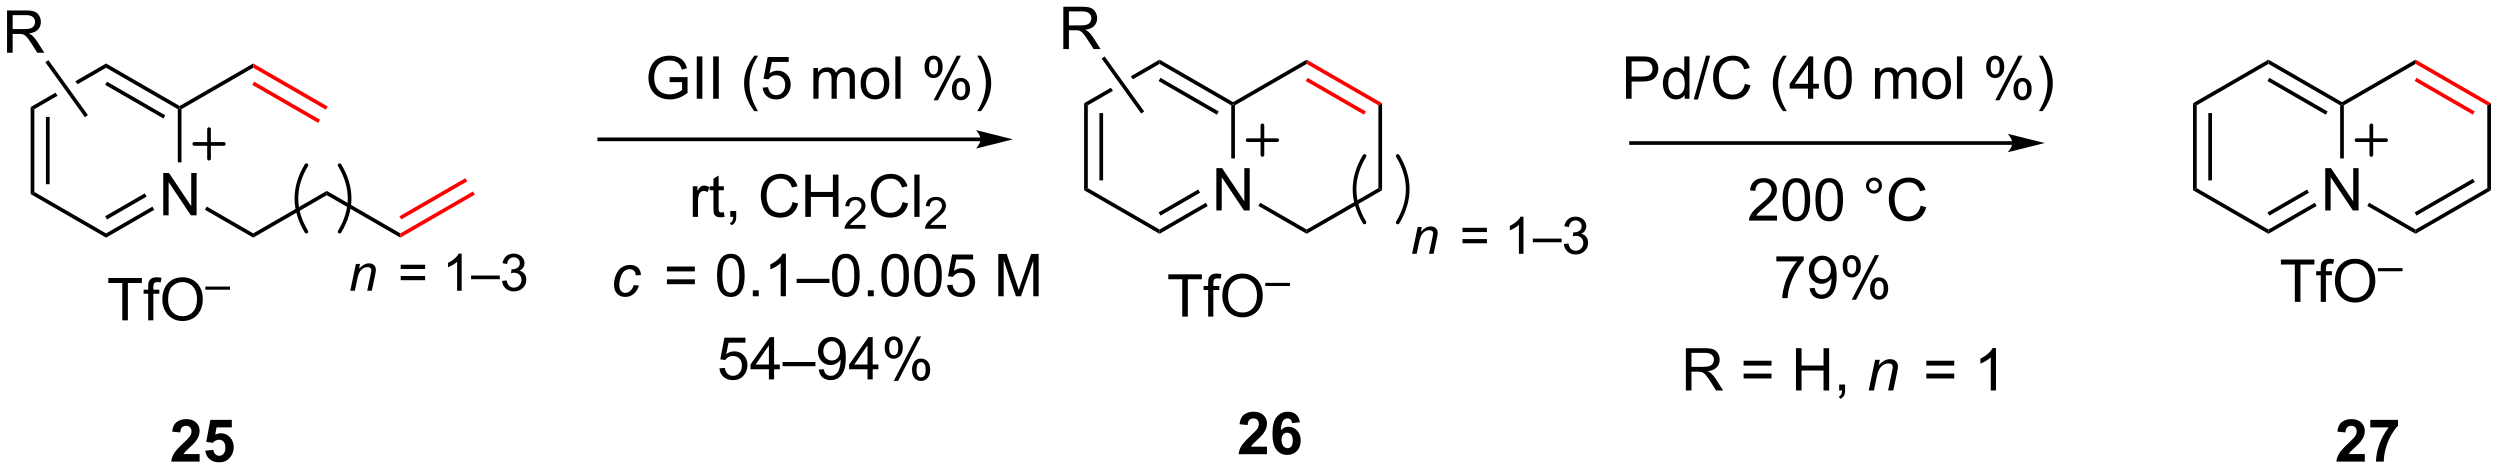 <?xml version="1.0" encoding="UTF-8"?>
<!DOCTYPE svg PUBLIC '-//W3C//DTD SVG 1.0//EN'
          'http://www.w3.org/TR/2001/REC-SVG-20010904/DTD/svg10.dtd'>
<svg stroke-dasharray="none" shape-rendering="auto" xmlns="http://www.w3.org/2000/svg" font-family="'Dialog'" text-rendering="auto" width="464" fill-opacity="1" color-interpolation="auto" color-rendering="auto" preserveAspectRatio="xMidYMid meet" font-size="12px" viewBox="0 0 464 88" fill="black" xmlns:xlink="http://www.w3.org/1999/xlink" stroke="black" image-rendering="auto" stroke-miterlimit="10" stroke-linecap="square" stroke-linejoin="miter" font-style="normal" stroke-width="1" height="88" stroke-dashoffset="0" font-weight="normal" stroke-opacity="1"
><!--Generated by the Batik Graphics2D SVG Generator--><defs id="genericDefs"
  /><g
  ><defs id="defs1"
    ><clipPath clipPathUnits="userSpaceOnUse" id="clipPath1"
      ><path d="M1.294 1.596 L349.174 1.596 L349.174 67.032 L1.294 67.032 L1.294 1.596 Z"
      /></clipPath
      ><clipPath clipPathUnits="userSpaceOnUse" id="clipPath2"
      ><path d="M50.021 175.837 L50.021 239.454 L388.229 239.454 L388.229 175.837 Z"
      /></clipPath
    ></defs
    ><g transform="scale(1.333,1.333) translate(-1.294,-1.596) matrix(1.029,0,0,1.029,-50.158,-179.27)"
    ><path d="M72.092 204.904 L72.092 199.178 L72.87 199.178 L75.878 203.672 L75.878 199.178 L76.605 199.178 L76.605 204.904 L75.826 204.904 L72.818 200.404 L72.818 204.904 L72.092 204.904 Z" stroke="none" clip-path="url(#clipPath2)"
    /></g
    ><g transform="matrix(1.371,0,0,1.371,-68.603,-241.154)"
    ><path d="M54.188 190.385 L54.688 190.674 L54.688 201.885 L54.188 202.173 ZM56.258 191.725 L56.258 200.834 L56.758 200.834 L56.758 191.725 Z" stroke="none" clip-path="url(#clipPath2)"
    /></g
    ><g transform="matrix(1.371,0,0,1.371,-68.603,-241.154)"
    ><path d="M54.188 202.173 L54.688 201.885 L64.398 207.49 L64.398 208.067 Z" stroke="none" clip-path="url(#clipPath2)"
    /></g
    ><g transform="matrix(1.371,0,0,1.371,-68.603,-241.154)"
    ><path d="M64.398 208.067 L64.398 207.49 L70.667 203.871 L70.917 204.304 ZM64.523 205.605 L69.882 202.511 L69.632 202.078 L64.273 205.172 Z" stroke="none" clip-path="url(#clipPath2)"
    /></g
    ><g transform="matrix(1.371,0,0,1.371,-68.603,-241.154)"
    ><path d="M74.607 197.87 L74.107 197.87 L74.107 190.674 L74.357 190.53 L74.607 190.674 Z" stroke="none" clip-path="url(#clipPath2)"
    /></g
    ><g transform="matrix(1.371,0,0,1.371,-68.603,-241.154)"
    ><path d="M74.357 190.241 L74.357 190.53 L74.107 190.674 L64.398 185.069 L64.398 184.491 ZM72.412 191.508 L64.523 186.954 L64.273 187.387 L72.162 191.941 Z" stroke="none" clip-path="url(#clipPath2)"
    /></g
    ><g transform="matrix(1.371,0,0,1.371,-68.603,-241.154)"
    ><path d="M64.398 184.491 L60.243 186.89 L60.243 186.89 L60.536 187.298 L60.536 187.298 L64.398 185.069 L64.398 184.491 ZM57.545 188.448 L54.188 190.385 L54.688 190.674 L57.838 188.856 L57.545 188.448 Z" stroke="none" clip-path="url(#clipPath2)"
    /></g
    ><g transform="matrix(1.371,0,0,1.371,-68.603,-241.154)"
    ><path d="M50.993 183.035 L50.993 177.309 L53.533 177.309 Q54.298 177.309 54.697 177.462 Q55.095 177.616 55.332 178.007 Q55.572 178.397 55.572 178.871 Q55.572 179.481 55.176 179.9 Q54.783 180.316 53.957 180.429 Q54.259 180.574 54.415 180.715 Q54.746 181.02 55.043 181.475 L56.04 183.035 L55.087 183.035 L54.329 181.843 Q53.996 181.327 53.78 181.054 Q53.566 180.78 53.397 180.671 Q53.228 180.561 53.051 180.52 Q52.923 180.491 52.629 180.491 L51.751 180.491 L51.751 183.035 L50.993 183.035 ZM51.751 179.835 L53.379 179.835 Q53.9 179.835 54.191 179.728 Q54.486 179.621 54.637 179.384 Q54.79 179.147 54.79 178.871 Q54.79 178.465 54.493 178.205 Q54.199 177.941 53.564 177.941 L51.751 177.941 L51.751 179.835 Z" stroke="none" clip-path="url(#clipPath2)"
    /></g
    ><g transform="matrix(1.371,0,0,1.371,-68.603,-241.154)"
    ><path d="M61.941 191.474 L61.535 191.766 L56.179 184.326 L56.585 184.034 Z" stroke="none" clip-path="url(#clipPath2)"
    /></g
    ><g transform="matrix(1.371,0,0,1.371,-68.603,-241.154)"
    ><path d="M74.607 190.674 L74.357 190.53 L74.357 190.241 L84.317 184.491 L84.317 185.069 Z" stroke="none" clip-path="url(#clipPath2)"
    /></g
    ><g fill="red" transform="matrix(1.371,0,0,1.371,-68.603,-241.154)" stroke="red"
    ><path d="M84.317 185.069 L84.317 184.491 L94.401 190.313 L94.151 190.746 ZM84.192 187.387 L93.116 192.539 L93.366 192.106 L84.442 186.954 Z" stroke="none" clip-path="url(#clipPath2)"
    /></g
    ><g transform="matrix(1.371,0,0,1.371,-68.603,-241.154)"
    ><path d="M77.782 204.295 L78.032 203.862 L84.317 207.49 L84.317 208.067 Z" stroke="none" clip-path="url(#clipPath2)"
    /></g
    ><g transform="matrix(1.371,0,0,1.371,-68.603,-241.154)"
    ><path d="M84.317 208.067 L84.317 207.49 L94.276 201.74 L94.276 202.318 Z" stroke="none" clip-path="url(#clipPath2)"
    /></g
    ><g transform="matrix(1.371,0,0,1.371,-68.603,-241.154)"
    ><path d="M94.276 202.318 L94.276 201.74 L104.236 207.49 L104.236 208.067 Z" stroke="none" clip-path="url(#clipPath2)"
    /></g
    ><g fill="red" transform="matrix(1.371,0,0,1.371,-68.603,-241.154)" stroke="red"
    ><path d="M104.236 208.067 L104.236 207.49 L114.07 201.813 L114.32 202.246 ZM104.361 205.605 L113.285 200.453 L113.035 200.02 L104.111 205.172 Z" stroke="none" clip-path="url(#clipPath2)"
    /></g
    ><g stroke-width="0.5" transform="matrix(1.371,0,0,1.371,-68.603,-241.154)" stroke-linejoin="round" stroke-linecap="round"
    ><path fill="none" d="M96.016 207.259 Q98.716 202.759 96.016 198.259" clip-path="url(#clipPath2)"
    /></g
    ><g stroke-width="0.5" transform="matrix(1.371,0,0,1.371,-68.603,-241.154)" stroke-linejoin="round" stroke-linecap="round"
    ><path fill="none" d="M91.516 198.259 Q88.816 202.759 91.516 207.259" clip-path="url(#clipPath2)"
    /></g
    ><g transform="matrix(1.371,0,0,1.371,-68.603,-241.154)"
    ><path d="M97.458 215.258 L98.217 211.629 L98.777 211.629 L98.645 212.26 Q99.01 211.888 99.326 211.717 Q99.645 211.547 99.978 211.547 Q100.418 211.547 100.669 211.786 Q100.922 212.025 100.922 212.424 Q100.922 212.627 100.833 213.06 L100.37 215.258 L99.753 215.258 L100.233 212.957 Q100.306 212.622 100.306 212.463 Q100.306 212.28 100.181 212.169 Q100.056 212.055 99.821 212.055 Q99.345 212.055 98.973 212.396 Q98.604 212.738 98.429 213.57 L98.078 215.258 L97.458 215.258 Z" stroke="none" clip-path="url(#clipPath2)"
    /></g
    ><g transform="matrix(1.371,0,0,1.371,-68.603,-241.154)"
    ><path d="M107.591 212.312 L104.283 212.312 L104.283 211.738 L107.591 211.738 L107.591 212.312 ZM107.591 213.832 L104.283 213.832 L104.283 213.258 L107.591 213.258 L107.591 213.832 ZM112.535 215.258 L111.919 215.258 L111.919 211.337 Q111.696 211.549 111.336 211.761 Q110.976 211.973 110.689 212.08 L110.689 211.485 Q111.204 211.241 111.589 210.897 Q111.976 210.551 112.138 210.227 L112.535 210.227 L112.535 215.258 ZM113.805 213.693 L113.805 213.196 L117.699 213.196 L117.699 213.693 L113.805 213.693 ZM118.006 213.935 L118.621 213.852 Q118.728 214.377 118.981 214.607 Q119.236 214.837 119.603 214.837 Q120.036 214.837 120.335 214.536 Q120.635 214.235 120.635 213.791 Q120.635 213.367 120.357 213.094 Q120.082 212.818 119.653 212.818 Q119.48 212.818 119.22 212.886 L119.289 212.346 Q119.35 212.353 119.387 212.353 Q119.781 212.353 120.095 212.148 Q120.41 211.943 120.41 211.515 Q120.41 211.177 120.18 210.956 Q119.952 210.733 119.589 210.733 Q119.229 210.733 118.99 210.959 Q118.751 211.184 118.683 211.635 L118.067 211.526 Q118.181 210.906 118.58 210.567 Q118.981 210.227 119.576 210.227 Q119.986 210.227 120.33 210.403 Q120.676 210.578 120.859 210.883 Q121.041 211.186 121.041 211.528 Q121.041 211.854 120.865 212.121 Q120.692 212.387 120.35 212.544 Q120.795 212.647 121.041 212.971 Q121.287 213.292 121.287 213.777 Q121.287 214.434 120.808 214.892 Q120.33 215.347 119.599 215.347 Q118.94 215.347 118.502 214.955 Q118.067 214.561 118.006 213.935 Z" stroke="none" clip-path="url(#clipPath2)"
    /></g
    ><g stroke-width="0.5" transform="matrix(1.371,0,0,1.371,-68.603,-241.154)" stroke-linejoin="round" stroke-linecap="round"
    ><path fill="none" d="M76.337 195.38 L80.337 195.38 M78.337 193.38 L78.337 197.379" clip-path="url(#clipPath2)"
    /></g
    ><g transform="matrix(1.371,0,0,1.371,-68.603,-241.154)"
    ><path d="M66.593 219.258 L66.593 214.206 L64.705 214.206 L64.705 213.532 L69.244 213.532 L69.244 214.206 L67.351 214.206 L67.351 219.258 L66.593 219.258 ZM70.1 219.258 L70.1 215.657 L69.48 215.657 L69.48 215.11 L70.1 215.11 L70.1 214.667 Q70.1 214.25 70.175 214.047 Q70.277 213.774 70.532 213.605 Q70.787 213.433 71.248 213.433 Q71.545 213.433 71.904 213.503 L71.8 214.118 Q71.582 214.078 71.386 214.078 Q71.066 214.078 70.933 214.216 Q70.8 214.352 70.8 214.727 L70.8 215.11 L71.608 215.11 L71.608 215.657 L70.8 215.657 L70.8 219.258 L70.1 219.258 ZM72.015 216.469 Q72.015 215.042 72.781 214.237 Q73.546 213.43 74.757 213.43 Q75.549 213.43 76.184 213.81 Q76.822 214.188 77.156 214.865 Q77.492 215.542 77.492 216.401 Q77.492 217.274 77.14 217.961 Q76.788 218.649 76.143 219.003 Q75.499 219.357 74.752 219.357 Q73.945 219.357 73.307 218.966 Q72.671 218.573 72.343 217.899 Q72.015 217.222 72.015 216.469 ZM72.796 216.48 Q72.796 217.516 73.351 218.112 Q73.908 218.706 74.749 218.706 Q75.604 218.706 76.156 218.105 Q76.71 217.503 76.71 216.399 Q76.71 215.698 76.473 215.178 Q76.237 214.657 75.781 214.37 Q75.328 214.081 74.76 214.081 Q73.955 214.081 73.374 214.636 Q72.796 215.188 72.796 216.48 Z" stroke="none" clip-path="url(#clipPath2)"
    /></g
    ><g transform="matrix(1.371,0,0,1.371,-68.603,-241.154)"
    ><path d="M77.838 215.116 L77.838 214.691 L81.176 214.691 L81.176 215.116 L77.838 215.116 Z" stroke="none" clip-path="url(#clipPath2)"
    /></g
    ><g transform="matrix(1.371,0,0,1.371,-68.603,-241.154)"
    ><path d="M182.787 194.51 L131.165 194.51 L130.915 194.51 L130.915 195.01 L131.165 195.01 L182.787 195.01 L183.037 195.01 L183.037 194.51 L182.787 194.51 ZM187.162 194.76 L182.162 193.51 C182.162 193.51 182.787 194.213 182.787 194.76 C182.787 195.306 182.162 196.01 182.162 196.01 Z" stroke="none" clip-path="url(#clipPath2)"
    /></g
    ><g transform="matrix(1.371,0,0,1.371,-68.603,-241.154)"
    ><path d="M140.69 187.012 L140.69 186.34 L143.117 186.338 L143.117 188.463 Q142.557 188.908 141.963 189.135 Q141.369 189.359 140.744 189.359 Q139.9 189.359 139.21 188.997 Q138.523 188.635 138.171 187.952 Q137.82 187.268 137.82 186.424 Q137.82 185.588 138.169 184.864 Q138.518 184.137 139.174 183.786 Q139.83 183.434 140.687 183.434 Q141.307 183.434 141.809 183.637 Q142.312 183.838 142.596 184.197 Q142.882 184.557 143.031 185.135 L142.346 185.322 Q142.218 184.885 142.025 184.635 Q141.835 184.385 141.479 184.234 Q141.125 184.083 140.69 184.083 Q140.171 184.083 139.791 184.242 Q139.413 184.4 139.179 184.658 Q138.947 184.916 138.82 185.223 Q138.601 185.755 138.601 186.377 Q138.601 187.143 138.864 187.658 Q139.127 188.174 139.63 188.424 Q140.135 188.674 140.703 188.674 Q141.195 188.674 141.663 188.484 Q142.132 188.294 142.375 188.08 L142.375 187.012 L140.69 187.012 ZM144.363 189.26 L144.363 183.533 L145.121 183.533 L145.121 189.26 L144.363 189.26 ZM146.585 189.26 L146.585 183.533 L147.343 183.533 L147.343 189.26 L146.585 189.26 ZM152.156 190.945 Q151.572 190.21 151.169 189.226 Q150.768 188.239 150.768 187.184 Q150.768 186.255 151.07 185.403 Q151.421 184.416 152.156 183.434 L152.658 183.434 Q152.187 184.247 152.033 184.596 Q151.796 185.135 151.658 185.721 Q151.492 186.45 151.492 187.19 Q151.492 189.067 152.658 190.945 L152.156 190.945 ZM153.281 187.76 L154.018 187.697 Q154.101 188.236 154.398 188.507 Q154.697 188.778 155.119 188.778 Q155.627 188.778 155.979 188.395 Q156.33 188.012 156.33 187.38 Q156.33 186.778 155.992 186.432 Q155.656 186.083 155.109 186.083 Q154.768 186.083 154.494 186.239 Q154.221 186.393 154.065 186.637 L153.406 186.552 L153.96 183.611 L156.807 183.611 L156.807 184.283 L154.523 184.283 L154.213 185.822 Q154.729 185.463 155.296 185.463 Q156.046 185.463 156.562 185.984 Q157.078 186.502 157.078 187.317 Q157.078 188.096 156.625 188.661 Q156.072 189.359 155.119 189.359 Q154.338 189.359 153.843 188.921 Q153.351 188.481 153.281 187.76 ZM160.148 189.26 L160.148 185.111 L160.775 185.111 L160.775 185.692 Q160.971 185.387 161.294 185.202 Q161.619 185.018 162.033 185.018 Q162.494 185.018 162.788 185.21 Q163.085 185.4 163.205 185.744 Q163.697 185.018 164.487 185.018 Q165.104 185.018 165.434 185.359 Q165.768 185.7 165.768 186.411 L165.768 189.26 L165.07 189.26 L165.07 186.645 Q165.07 186.223 165 186.038 Q164.932 185.853 164.752 185.742 Q164.572 185.627 164.33 185.627 Q163.893 185.627 163.604 185.919 Q163.315 186.208 163.315 186.848 L163.315 189.26 L162.612 189.26 L162.612 186.565 Q162.612 186.096 162.44 185.861 Q162.268 185.627 161.877 185.627 Q161.58 185.627 161.328 185.783 Q161.078 185.94 160.963 186.242 Q160.851 186.541 160.851 187.106 L160.851 189.26 L160.148 189.26 ZM166.549 187.184 Q166.549 186.033 167.19 185.478 Q167.726 185.018 168.494 185.018 Q169.351 185.018 169.893 185.577 Q170.437 186.137 170.437 187.127 Q170.437 187.927 170.195 188.387 Q169.955 188.846 169.497 189.101 Q169.038 189.353 168.494 189.353 Q167.625 189.353 167.085 188.796 Q166.549 188.236 166.549 187.184 ZM167.273 187.184 Q167.273 187.981 167.619 188.38 Q167.968 188.775 168.494 188.775 Q169.018 188.775 169.364 188.377 Q169.713 187.978 169.713 187.161 Q169.713 186.393 169.364 185.997 Q169.015 185.598 168.494 185.598 Q167.968 185.598 167.619 185.994 Q167.273 186.387 167.273 187.184 ZM171.246 189.26 L171.246 183.533 L171.949 183.533 L171.949 189.26 L171.246 189.26 ZM175.199 184.908 Q175.199 184.294 175.506 183.864 Q175.816 183.434 176.402 183.434 Q176.941 183.434 177.292 183.82 Q177.647 184.205 177.647 184.95 Q177.647 185.677 177.29 186.07 Q176.933 186.463 176.41 186.463 Q175.889 186.463 175.542 186.077 Q175.199 185.69 175.199 184.908 ZM176.42 183.919 Q176.16 183.919 175.985 184.145 Q175.811 184.372 175.811 184.978 Q175.811 185.528 175.985 185.755 Q176.162 185.978 176.42 185.978 Q176.686 185.978 176.86 185.752 Q177.035 185.525 177.035 184.924 Q177.035 184.369 176.857 184.145 Q176.683 183.919 176.42 183.919 ZM176.425 189.471 L179.558 183.434 L180.128 183.434 L177.006 189.471 L176.425 189.471 ZM178.902 187.916 Q178.902 187.299 179.209 186.872 Q179.519 186.442 180.107 186.442 Q180.647 186.442 181.001 186.827 Q181.355 187.213 181.355 187.958 Q181.355 188.684 180.996 189.077 Q180.639 189.471 180.113 189.471 Q179.592 189.471 179.246 189.083 Q178.902 188.692 178.902 187.916 ZM180.128 186.927 Q179.863 186.927 179.688 187.153 Q179.514 187.38 179.514 187.986 Q179.514 188.533 179.688 188.76 Q179.865 188.986 180.123 188.986 Q180.394 188.986 180.566 188.76 Q180.74 188.533 180.74 187.932 Q180.74 187.377 180.563 187.153 Q180.389 186.927 180.128 186.927 ZM182.835 190.945 L182.33 190.945 Q183.5 189.067 183.5 187.19 Q183.5 186.455 183.33 185.731 Q183.197 185.145 182.96 184.606 Q182.807 184.255 182.33 183.434 L182.835 183.434 Q183.57 184.416 183.921 185.403 Q184.221 186.255 184.221 187.184 Q184.221 188.239 183.817 189.226 Q183.413 190.21 182.835 190.945 Z" stroke="none" clip-path="url(#clipPath2)"
    /></g
    ><g transform="matrix(1.371,0,0,1.371,-68.603,-241.154)"
    ><path d="M143.826 205.259 L143.826 201.111 L144.459 201.111 L144.459 201.738 Q144.701 201.298 144.904 201.157 Q145.11 201.017 145.357 201.017 Q145.712 201.017 146.079 201.243 L145.837 201.894 Q145.579 201.743 145.321 201.743 Q145.092 201.743 144.907 201.881 Q144.725 202.019 144.646 202.267 Q144.529 202.642 144.529 203.087 L144.529 205.259 L143.826 205.259 ZM148.032 204.629 L148.133 205.251 Q147.837 205.314 147.602 205.314 Q147.219 205.314 147.008 205.194 Q146.797 205.071 146.712 204.874 Q146.625 204.676 146.625 204.043 L146.625 201.657 L146.11 201.657 L146.11 201.111 L146.625 201.111 L146.625 200.082 L147.326 199.66 L147.326 201.111 L148.032 201.111 L148.032 201.657 L147.326 201.657 L147.326 204.082 Q147.326 204.384 147.363 204.47 Q147.399 204.556 147.482 204.608 Q147.568 204.657 147.725 204.657 Q147.842 204.657 148.032 204.629 ZM148.903 205.259 L148.903 204.457 L149.705 204.457 L149.705 205.259 Q149.705 205.702 149.549 205.972 Q149.392 206.243 149.051 206.392 L148.856 206.092 Q149.08 205.993 149.184 205.803 Q149.291 205.616 149.301 205.259 L148.903 205.259 ZM157.34 203.251 L158.098 203.441 Q157.861 204.376 157.241 204.868 Q156.622 205.358 155.728 205.358 Q154.801 205.358 154.221 204.98 Q153.642 204.603 153.338 203.889 Q153.036 203.173 153.036 202.353 Q153.036 201.457 153.377 200.793 Q153.721 200.126 154.351 199.78 Q154.981 199.434 155.739 199.434 Q156.598 199.434 157.184 199.871 Q157.77 200.309 158.002 201.103 L157.254 201.277 Q157.056 200.652 156.676 200.368 Q156.299 200.082 155.723 200.082 Q155.064 200.082 154.619 200.4 Q154.176 200.715 153.997 201.249 Q153.817 201.782 153.817 202.347 Q153.817 203.079 154.03 203.624 Q154.244 204.168 154.692 204.439 Q155.142 204.707 155.666 204.707 Q156.301 204.707 156.741 204.34 Q157.184 203.972 157.34 203.251 ZM159.055 205.259 L159.055 199.532 L159.813 199.532 L159.813 201.884 L162.79 201.884 L162.79 199.532 L163.547 199.532 L163.547 205.259 L162.79 205.259 L162.79 202.559 L159.813 202.559 L159.813 205.259 L159.055 205.259 Z" stroke="none" clip-path="url(#clipPath2)"
    /></g
    ><g transform="matrix(1.371,0,0,1.371,-68.603,-241.154)"
    ><path d="M167.213 206.351 L167.213 206.859 L164.374 206.859 Q164.368 206.668 164.436 206.492 Q164.543 206.203 164.782 205.922 Q165.022 205.64 165.473 205.271 Q166.172 204.697 166.418 204.361 Q166.665 204.025 166.665 203.726 Q166.665 203.414 166.44 203.199 Q166.217 202.982 165.856 202.982 Q165.475 202.982 165.247 203.211 Q165.018 203.439 165.016 203.843 L164.473 203.789 Q164.53 203.181 164.893 202.865 Q165.256 202.547 165.868 202.547 Q166.487 202.547 166.846 202.89 Q167.208 203.232 167.208 203.738 Q167.208 203.996 167.102 204.246 Q166.997 204.494 166.75 204.769 Q166.506 205.044 165.938 205.525 Q165.463 205.923 165.329 206.066 Q165.194 206.209 165.106 206.351 L167.213 206.351 Z" stroke="none" clip-path="url(#clipPath2)"
    /></g
    ><g transform="matrix(1.371,0,0,1.371,-68.603,-241.154)"
    ><path d="M172.232 203.251 L172.99 203.441 Q172.753 204.376 172.133 204.868 Q171.513 205.358 170.62 205.358 Q169.693 205.358 169.112 204.98 Q168.534 204.603 168.229 203.889 Q167.927 203.173 167.927 202.353 Q167.927 201.457 168.268 200.793 Q168.612 200.126 169.242 199.78 Q169.873 199.434 170.631 199.434 Q171.49 199.434 172.076 199.871 Q172.662 200.309 172.893 201.103 L172.146 201.277 Q171.948 200.652 171.568 200.368 Q171.19 200.082 170.615 200.082 Q169.956 200.082 169.511 200.4 Q169.068 200.715 168.888 201.249 Q168.709 201.782 168.709 202.347 Q168.709 203.079 168.922 203.624 Q169.136 204.168 169.584 204.439 Q170.034 204.707 170.558 204.707 Q171.193 204.707 171.633 204.34 Q172.076 203.972 172.232 203.251 ZM173.819 205.259 L173.819 199.532 L174.522 199.532 L174.522 205.259 L173.819 205.259 Z" stroke="none" clip-path="url(#clipPath2)"
    /></g
    ><g transform="matrix(1.371,0,0,1.371,-68.603,-241.154)"
    ><path d="M178.105 206.351 L178.105 206.859 L175.265 206.859 Q175.259 206.668 175.328 206.492 Q175.435 206.203 175.673 205.922 Q175.914 205.64 176.365 205.271 Q177.064 204.697 177.31 204.361 Q177.556 204.025 177.556 203.726 Q177.556 203.414 177.332 203.199 Q177.109 202.982 176.748 202.982 Q176.367 202.982 176.138 203.211 Q175.91 203.439 175.908 203.843 L175.365 203.789 Q175.421 203.181 175.785 202.865 Q176.148 202.547 176.759 202.547 Q177.378 202.547 177.738 202.89 Q178.099 203.232 178.099 203.738 Q178.099 203.996 177.994 204.246 Q177.888 204.494 177.642 204.769 Q177.398 205.044 176.83 205.525 Q176.355 205.923 176.22 206.066 Q176.085 206.209 175.998 206.351 L178.105 206.351 Z" stroke="none" clip-path="url(#clipPath2)"
    /></g
    ><g transform="matrix(1.371,0,0,1.371,-68.603,-241.154)"
    ><path d="M214.704 204.384 L214.704 198.658 L215.483 198.658 L218.491 203.152 L218.491 198.658 L219.218 198.658 L219.218 204.384 L218.439 204.384 L215.431 199.884 L215.431 204.384 L214.704 204.384 Z" stroke="none" clip-path="url(#clipPath2)"
    /></g
    ><g transform="matrix(1.371,0,0,1.371,-68.603,-241.154)"
    ><path d="M196.801 189.865 L197.301 190.154 L197.301 201.365 L196.801 201.654 ZM198.871 191.205 L198.871 200.314 L199.371 200.314 L199.371 191.205 Z" stroke="none" clip-path="url(#clipPath2)"
    /></g
    ><g transform="matrix(1.371,0,0,1.371,-68.603,-241.154)"
    ><path d="M196.801 201.654 L197.301 201.365 L207.011 206.97 L207.011 207.548 Z" stroke="none" clip-path="url(#clipPath2)"
    /></g
    ><g transform="matrix(1.371,0,0,1.371,-68.603,-241.154)"
    ><path d="M207.011 207.548 L207.011 206.97 L213.28 203.351 L213.53 203.784 ZM207.136 205.085 L212.494 201.991 L212.244 201.558 L206.886 204.652 Z" stroke="none" clip-path="url(#clipPath2)"
    /></g
    ><g transform="matrix(1.371,0,0,1.371,-68.603,-241.154)"
    ><path d="M217.22 197.35 L216.72 197.35 L216.72 190.154 L216.97 190.01 L217.22 190.154 Z" stroke="none" clip-path="url(#clipPath2)"
    /></g
    ><g transform="matrix(1.371,0,0,1.371,-68.603,-241.154)"
    ><path d="M216.97 189.721 L216.97 190.01 L216.72 190.154 L207.011 184.549 L207.011 183.971 ZM215.025 190.988 L207.136 186.434 L206.886 186.867 L214.775 191.421 Z" stroke="none" clip-path="url(#clipPath2)"
    /></g
    ><g transform="matrix(1.371,0,0,1.371,-68.603,-241.154)"
    ><path d="M207.011 183.971 L203.114 186.221 L203.408 186.629 L207.011 184.549 L207.011 183.971 ZM200.416 187.779 L196.801 189.865 L197.301 190.154 L200.709 188.186 L200.709 188.186 L200.416 187.779 Z" stroke="none" clip-path="url(#clipPath2)"
    /></g
    ><g transform="matrix(1.371,0,0,1.371,-68.603,-241.154)"
    ><path d="M220.395 203.775 L220.645 203.342 L226.93 206.97 L226.93 207.548 Z" stroke="none" clip-path="url(#clipPath2)"
    /></g
    ><g transform="matrix(1.371,0,0,1.371,-68.603,-241.154)"
    ><path d="M226.93 207.548 L226.93 206.97 L236.639 201.365 L237.139 201.654 Z" stroke="none" clip-path="url(#clipPath2)"
    /></g
    ><g transform="matrix(1.371,0,0,1.371,-68.603,-241.154)"
    ><path d="M237.139 201.654 L236.639 201.365 L236.639 190.154 L237.139 189.865 Z" stroke="none" clip-path="url(#clipPath2)"
    /></g
    ><g fill="red" transform="matrix(1.371,0,0,1.371,-68.603,-241.154)" stroke="red"
    ><path d="M237.139 189.865 L236.639 190.154 L226.93 184.549 L226.93 183.971 ZM234.944 190.988 L227.055 186.434 L226.805 186.867 L234.694 191.421 Z" stroke="none" clip-path="url(#clipPath2)"
    /></g
    ><g transform="matrix(1.371,0,0,1.371,-68.603,-241.154)"
    ><path d="M226.93 183.971 L226.93 184.549 L217.22 190.154 L216.97 190.01 L216.97 189.721 Z" stroke="none" clip-path="url(#clipPath2)"
    /></g
    ><g stroke-width="0.5" transform="matrix(1.371,0,0,1.371,-68.603,-241.154)" stroke-linejoin="round" stroke-linecap="round"
    ><path fill="none" d="M218.94 194.869 L222.94 194.869 M220.94 192.87 L220.94 196.869" clip-path="url(#clipPath2)"
    /></g
    ><g transform="matrix(1.371,0,0,1.371,-68.603,-241.154)"
    ><path d="M241.201 210.259 L241.96 206.629 L242.52 206.629 L242.388 207.26 Q242.753 206.889 243.069 206.718 Q243.388 206.547 243.721 206.547 Q244.161 206.547 244.411 206.786 Q244.664 207.025 244.664 207.424 Q244.664 207.627 244.576 208.06 L244.113 210.259 L243.495 210.259 L243.976 207.957 Q244.049 207.622 244.049 207.463 Q244.049 207.28 243.924 207.169 Q243.798 207.055 243.564 207.055 Q243.088 207.055 242.716 207.397 Q242.347 207.738 242.172 208.57 L241.821 210.259 L241.201 210.259 Z" stroke="none" clip-path="url(#clipPath2)"
    /></g
    ><g transform="matrix(1.371,0,0,1.371,-68.603,-241.154)"
    ><path d="M251.334 207.312 L248.025 207.312 L248.025 206.738 L251.334 206.738 L251.334 207.312 ZM251.334 208.832 L248.025 208.832 L248.025 208.258 L251.334 208.258 L251.334 208.832 ZM256.277 210.259 L255.662 210.259 L255.662 206.337 Q255.439 206.549 255.079 206.761 Q254.719 206.973 254.432 207.08 L254.432 206.485 Q254.947 206.241 255.332 205.897 Q255.719 205.551 255.881 205.227 L256.277 205.227 L256.277 210.259 ZM257.548 208.693 L257.548 208.196 L261.442 208.196 L261.442 208.693 L257.548 208.693 ZM261.748 208.935 L262.364 208.853 Q262.471 209.377 262.724 209.607 Q262.979 209.837 263.346 209.837 Q263.779 209.837 264.077 209.536 Q264.378 209.236 264.378 208.791 Q264.378 208.367 264.1 208.094 Q263.824 207.818 263.396 207.818 Q263.223 207.818 262.963 207.887 L263.031 207.347 Q263.093 207.353 263.129 207.353 Q263.524 207.353 263.838 207.148 Q264.152 206.943 264.152 206.515 Q264.152 206.178 263.922 205.957 Q263.695 205.733 263.332 205.733 Q262.972 205.733 262.733 205.959 Q262.494 206.185 262.425 206.636 L261.81 206.526 Q261.924 205.906 262.323 205.567 Q262.724 205.227 263.318 205.227 Q263.729 205.227 264.073 205.403 Q264.419 205.578 264.601 205.884 Q264.784 206.187 264.784 206.529 Q264.784 206.854 264.608 207.121 Q264.435 207.388 264.093 207.545 Q264.538 207.647 264.784 207.971 Q265.03 208.292 265.03 208.778 Q265.03 209.434 264.551 209.892 Q264.073 210.348 263.341 210.348 Q262.683 210.348 262.245 209.956 Q261.81 209.561 261.748 208.935 Z" stroke="none" clip-path="url(#clipPath2)"
    /></g
    ><g stroke-width="0.5" transform="matrix(1.371,0,0,1.371,-68.603,-241.154)" stroke-linejoin="round" stroke-linecap="round"
    ><path fill="none" d="M239.259 206.009 Q241.959 201.509 239.259 197.009" clip-path="url(#clipPath2)"
    /></g
    ><g stroke-width="0.5" transform="matrix(1.371,0,0,1.371,-68.603,-241.154)" stroke-linejoin="round" stroke-linecap="round"
    ><path fill="none" d="M234.759 197.009 Q232.059 201.509 234.759 206.009" clip-path="url(#clipPath2)"
    /></g
    ><g transform="matrix(1.371,0,0,1.371,-68.603,-241.154)"
    ><path d="M193.986 182.535 L193.986 176.809 L196.525 176.809 Q197.291 176.809 197.689 176.962 Q198.088 177.116 198.325 177.507 Q198.564 177.897 198.564 178.371 Q198.564 178.981 198.169 179.4 Q197.775 179.816 196.95 179.929 Q197.252 180.074 197.408 180.215 Q197.739 180.52 198.036 180.975 L199.033 182.535 L198.08 182.535 L197.322 181.343 Q196.989 180.827 196.773 180.554 Q196.559 180.28 196.39 180.171 Q196.221 180.061 196.044 180.02 Q195.916 179.991 195.622 179.991 L194.744 179.991 L194.744 182.535 L193.986 182.535 ZM194.744 179.335 L196.372 179.335 Q196.893 179.335 197.184 179.228 Q197.478 179.121 197.63 178.884 Q197.783 178.647 197.783 178.371 Q197.783 177.965 197.486 177.705 Q197.192 177.441 196.557 177.441 L194.744 177.441 L194.744 179.335 Z" stroke="none" clip-path="url(#clipPath2)"
    /></g
    ><g transform="matrix(1.371,0,0,1.371,-68.603,-241.154)"
    ><path d="M204.934 190.974 L204.528 191.266 L199.172 183.826 L199.578 183.534 Z" stroke="none" clip-path="url(#clipPath2)"
    /></g
    ><g transform="matrix(1.371,0,0,1.371,-68.603,-241.154)"
    ><path d="M147.426 225.758 L148.163 225.696 Q148.246 226.235 148.543 226.506 Q148.843 226.776 149.265 226.776 Q149.772 226.776 150.124 226.394 Q150.476 226.011 150.476 225.378 Q150.476 224.776 150.137 224.43 Q149.801 224.081 149.254 224.081 Q148.913 224.081 148.64 224.237 Q148.366 224.391 148.21 224.636 L147.551 224.55 L148.106 221.61 L150.952 221.61 L150.952 222.282 L148.668 222.282 L148.358 223.821 Q148.874 223.461 149.442 223.461 Q150.192 223.461 150.707 223.982 Q151.223 224.5 151.223 225.315 Q151.223 226.094 150.77 226.659 Q150.218 227.357 149.265 227.357 Q148.483 227.357 147.988 226.92 Q147.496 226.48 147.426 225.758 ZM154.128 227.258 L154.128 225.886 L151.643 225.886 L151.643 225.243 L154.258 221.532 L154.831 221.532 L154.831 225.243 L155.604 225.243 L155.604 225.886 L154.831 225.886 L154.831 227.258 L154.128 227.258 ZM154.128 225.243 L154.128 222.659 L152.336 225.243 L154.128 225.243 ZM155.976 225.469 L155.976 224.901 L160.426 224.901 L160.426 225.469 L155.976 225.469 ZM160.878 225.933 L161.555 225.87 Q161.641 226.347 161.883 226.563 Q162.125 226.776 162.503 226.776 Q162.828 226.776 163.071 226.628 Q163.315 226.48 163.472 226.232 Q163.628 225.985 163.732 225.563 Q163.839 225.141 163.839 224.703 Q163.839 224.657 163.836 224.563 Q163.625 224.899 163.258 225.107 Q162.893 225.315 162.469 225.315 Q161.758 225.315 161.266 224.8 Q160.774 224.284 160.774 223.44 Q160.774 222.571 161.287 222.039 Q161.8 221.508 162.573 221.508 Q163.133 221.508 163.594 221.81 Q164.058 222.11 164.297 222.667 Q164.539 223.222 164.539 224.276 Q164.539 225.375 164.3 226.026 Q164.063 226.675 163.591 227.016 Q163.12 227.357 162.487 227.357 Q161.815 227.357 161.388 226.985 Q160.964 226.61 160.878 225.933 ZM163.758 223.407 Q163.758 222.8 163.435 222.446 Q163.112 222.089 162.659 222.089 Q162.19 222.089 161.841 222.472 Q161.495 222.855 161.495 223.464 Q161.495 224.011 161.826 224.355 Q162.156 224.696 162.641 224.696 Q163.128 224.696 163.443 224.355 Q163.758 224.011 163.758 223.407 ZM167.476 227.258 L167.476 225.886 L164.991 225.886 L164.991 225.243 L167.606 221.532 L168.179 221.532 L168.179 225.243 L168.952 225.243 L168.952 225.886 L168.179 225.886 L168.179 227.258 L167.476 227.258 ZM167.476 225.243 L167.476 222.659 L165.684 225.243 L167.476 225.243 ZM169.805 222.907 Q169.805 222.292 170.112 221.862 Q170.422 221.433 171.008 221.433 Q171.547 221.433 171.899 221.818 Q172.253 222.203 172.253 222.948 Q172.253 223.675 171.896 224.068 Q171.539 224.461 171.016 224.461 Q170.495 224.461 170.149 224.076 Q169.805 223.688 169.805 222.907 ZM171.026 221.917 Q170.766 221.917 170.591 222.144 Q170.417 222.37 170.417 222.977 Q170.417 223.526 170.591 223.753 Q170.768 223.977 171.026 223.977 Q171.292 223.977 171.466 223.75 Q171.641 223.524 171.641 222.922 Q171.641 222.368 171.464 222.144 Q171.289 221.917 171.026 221.917 ZM171.031 227.469 L174.164 221.433 L174.735 221.433 L171.612 227.469 L171.031 227.469 ZM173.508 225.914 Q173.508 225.297 173.815 224.87 Q174.125 224.44 174.714 224.44 Q175.253 224.44 175.607 224.826 Q175.961 225.211 175.961 225.956 Q175.961 226.683 175.602 227.076 Q175.245 227.469 174.719 227.469 Q174.198 227.469 173.852 227.081 Q173.508 226.69 173.508 225.914 ZM174.735 224.925 Q174.469 224.925 174.294 225.151 Q174.12 225.378 174.12 225.985 Q174.12 226.532 174.294 226.758 Q174.472 226.985 174.729 226.985 Q175 226.985 175.172 226.758 Q175.347 226.532 175.347 225.93 Q175.347 225.375 175.169 225.151 Q174.995 224.925 174.735 224.925 Z" stroke="none" clip-path="url(#clipPath2)"
    /></g
    ><g transform="matrix(1.371,0,0,1.371,-68.603,-241.154)"
    ><path d="M210.086 218.758 L210.086 213.706 L208.198 213.706 L208.198 213.032 L212.737 213.032 L212.737 213.706 L210.844 213.706 L210.844 218.758 L210.086 218.758 ZM213.593 218.758 L213.593 215.157 L212.973 215.157 L212.973 214.61 L213.593 214.61 L213.593 214.167 Q213.593 213.75 213.668 213.547 Q213.77 213.274 214.025 213.105 Q214.28 212.933 214.741 212.933 Q215.038 212.933 215.397 213.003 L215.293 213.618 Q215.074 213.578 214.879 213.578 Q214.559 213.578 214.426 213.716 Q214.293 213.852 214.293 214.227 L214.293 214.61 L215.1 214.61 L215.1 215.157 L214.293 215.157 L214.293 218.758 L213.593 218.758 ZM215.508 215.969 Q215.508 214.542 216.274 213.737 Q217.039 212.93 218.25 212.93 Q219.042 212.93 219.677 213.31 Q220.315 213.688 220.649 214.365 Q220.985 215.042 220.985 215.901 Q220.985 216.774 220.633 217.461 Q220.281 218.149 219.636 218.503 Q218.992 218.857 218.245 218.857 Q217.438 218.857 216.8 218.466 Q216.164 218.073 215.836 217.399 Q215.508 216.722 215.508 215.969 ZM216.289 215.98 Q216.289 217.016 216.844 217.612 Q217.401 218.206 218.242 218.206 Q219.096 218.206 219.649 217.605 Q220.203 217.003 220.203 215.899 Q220.203 215.198 219.966 214.678 Q219.729 214.157 219.274 213.87 Q218.821 213.581 218.253 213.581 Q217.448 213.581 216.867 214.136 Q216.289 214.688 216.289 215.98 Z" stroke="none" clip-path="url(#clipPath2)"
    /></g
    ><g transform="matrix(1.371,0,0,1.371,-68.603,-241.154)"
    ><path d="M221.331 214.616 L221.331 214.191 L224.669 214.191 L224.669 214.616 L221.331 214.616 Z" stroke="none" clip-path="url(#clipPath2)"
    /></g
    ><g transform="matrix(1.371,0,0,1.371,-68.603,-241.154)"
    ><path d="M322.465 195.01 L270.843 195.01 L270.593 195.01 L270.593 195.51 L270.843 195.51 L322.465 195.51 L322.715 195.51 L322.715 195.01 L322.465 195.01 ZM326.84 195.26 L321.84 194.01 C321.84 194.01 322.465 194.713 322.465 195.26 C322.465 195.806 321.84 196.51 321.84 196.51 Z" stroke="none" clip-path="url(#clipPath2)"
    /></g
    ><g transform="matrix(1.371,0,0,1.371,-68.603,-241.154)"
    ><path d="M270.16 189.26 L270.16 183.533 L272.322 183.533 Q272.892 183.533 273.191 183.588 Q273.613 183.658 273.897 183.856 Q274.183 184.052 274.358 184.408 Q274.533 184.762 274.533 185.19 Q274.533 185.919 274.066 186.427 Q273.603 186.932 272.387 186.932 L270.918 186.932 L270.918 189.26 L270.16 189.26 ZM270.918 186.255 L272.4 186.255 Q273.134 186.255 273.441 185.981 Q273.751 185.708 273.751 185.213 Q273.751 184.853 273.569 184.598 Q273.387 184.34 273.09 184.26 Q272.9 184.208 272.384 184.208 L270.918 184.208 L270.918 186.255 ZM278.098 189.26 L278.098 188.736 Q277.704 189.353 276.939 189.353 Q276.441 189.353 276.025 189.08 Q275.611 188.807 275.381 188.317 Q275.152 187.825 275.152 187.19 Q275.152 186.567 275.358 186.062 Q275.566 185.557 275.98 185.288 Q276.394 185.018 276.908 185.018 Q277.283 185.018 277.574 185.177 Q277.868 185.333 278.051 185.588 L278.051 183.533 L278.751 183.533 L278.751 189.26 L278.098 189.26 ZM275.876 187.19 Q275.876 187.986 276.212 188.382 Q276.548 188.775 277.004 188.775 Q277.465 188.775 277.788 188.398 Q278.111 188.02 278.111 187.247 Q278.111 186.395 277.783 185.997 Q277.454 185.598 276.973 185.598 Q276.504 185.598 276.189 185.981 Q275.876 186.364 275.876 187.19 ZM279.328 189.359 L280.99 183.434 L281.552 183.434 L279.896 189.359 L279.328 189.359 ZM286.254 187.252 L287.012 187.442 Q286.775 188.377 286.155 188.869 Q285.535 189.359 284.642 189.359 Q283.715 189.359 283.134 188.981 Q282.556 188.603 282.251 187.89 Q281.949 187.174 281.949 186.353 Q281.949 185.458 282.29 184.794 Q282.634 184.127 283.264 183.781 Q283.894 183.434 284.652 183.434 Q285.512 183.434 286.098 183.872 Q286.683 184.309 286.915 185.103 L286.168 185.278 Q285.97 184.653 285.59 184.369 Q285.212 184.083 284.637 184.083 Q283.978 184.083 283.533 184.4 Q283.09 184.715 282.91 185.249 Q282.73 185.783 282.73 186.348 Q282.73 187.08 282.944 187.624 Q283.158 188.169 283.605 188.44 Q284.056 188.708 284.579 188.708 Q285.215 188.708 285.655 188.34 Q286.098 187.973 286.254 187.252 ZM291.423 190.945 Q290.84 190.21 290.436 189.226 Q290.035 188.239 290.035 187.184 Q290.035 186.255 290.337 185.403 Q290.689 184.416 291.423 183.434 L291.926 183.434 Q291.454 184.247 291.301 184.596 Q291.064 185.135 290.926 185.721 Q290.759 186.45 290.759 187.19 Q290.759 189.067 291.926 190.945 L291.423 190.945 ZM294.801 189.26 L294.801 187.887 L292.316 187.887 L292.316 187.244 L294.931 183.533 L295.504 183.533 L295.504 187.244 L296.277 187.244 L296.277 187.887 L295.504 187.887 L295.504 189.26 L294.801 189.26 ZM294.801 187.244 L294.801 184.661 L293.009 187.244 L294.801 187.244 ZM296.997 186.434 Q296.997 185.419 297.206 184.802 Q297.414 184.182 297.825 183.846 Q298.24 183.51 298.865 183.51 Q299.325 183.51 299.672 183.695 Q300.021 183.88 300.247 184.231 Q300.474 184.58 300.601 185.083 Q300.732 185.583 300.732 186.434 Q300.732 187.442 300.523 188.062 Q300.318 188.682 299.904 189.02 Q299.492 189.359 298.865 189.359 Q298.036 189.359 297.562 188.762 Q296.997 188.049 296.997 186.434 ZM297.719 186.434 Q297.719 187.846 298.049 188.312 Q298.38 188.778 298.865 188.778 Q299.349 188.778 299.677 188.309 Q300.008 187.84 300.008 186.434 Q300.008 185.02 299.677 184.557 Q299.349 184.09 298.857 184.09 Q298.372 184.09 298.083 184.502 Q297.719 185.025 297.719 186.434 ZM303.865 189.26 L303.865 185.111 L304.492 185.111 L304.492 185.692 Q304.687 185.387 305.01 185.202 Q305.336 185.018 305.75 185.018 Q306.211 185.018 306.505 185.21 Q306.802 185.4 306.922 185.744 Q307.414 185.018 308.203 185.018 Q308.82 185.018 309.151 185.359 Q309.484 185.7 309.484 186.411 L309.484 189.26 L308.786 189.26 L308.786 186.645 Q308.786 186.223 308.716 186.038 Q308.648 185.853 308.469 185.742 Q308.289 185.627 308.047 185.627 Q307.609 185.627 307.32 185.919 Q307.031 186.208 307.031 186.848 L307.031 189.26 L306.328 189.26 L306.328 186.565 Q306.328 186.096 306.156 185.861 Q305.984 185.627 305.594 185.627 Q305.297 185.627 305.044 185.783 Q304.794 185.94 304.68 186.242 Q304.568 186.541 304.568 187.106 L304.568 189.26 L303.865 189.26 ZM310.266 187.184 Q310.266 186.033 310.906 185.478 Q311.443 185.018 312.211 185.018 Q313.068 185.018 313.609 185.577 Q314.154 186.137 314.154 187.127 Q314.154 187.927 313.911 188.387 Q313.672 188.846 313.214 189.101 Q312.755 189.353 312.211 189.353 Q311.341 189.353 310.802 188.796 Q310.266 188.236 310.266 187.184 ZM310.99 187.184 Q310.99 187.981 311.336 188.38 Q311.685 188.775 312.211 188.775 Q312.734 188.775 313.081 188.377 Q313.43 187.978 313.43 187.161 Q313.43 186.393 313.081 185.997 Q312.732 185.598 312.211 185.598 Q311.685 185.598 311.336 185.994 Q310.99 186.387 310.99 187.184 ZM314.962 189.26 L314.962 183.533 L315.665 183.533 L315.665 189.26 L314.962 189.26 ZM318.915 184.908 Q318.915 184.294 319.223 183.864 Q319.533 183.434 320.118 183.434 Q320.658 183.434 321.009 183.82 Q321.363 184.205 321.363 184.95 Q321.363 185.677 321.006 186.07 Q320.65 186.463 320.126 186.463 Q319.605 186.463 319.259 186.077 Q318.915 185.69 318.915 184.908 ZM320.137 183.919 Q319.876 183.919 319.702 184.145 Q319.527 184.372 319.527 184.978 Q319.527 185.528 319.702 185.755 Q319.879 185.978 320.137 185.978 Q320.402 185.978 320.577 185.752 Q320.751 185.525 320.751 184.924 Q320.751 184.369 320.574 184.145 Q320.4 183.919 320.137 183.919 ZM320.142 189.471 L323.275 183.434 L323.845 183.434 L320.723 189.471 L320.142 189.471 ZM322.618 187.916 Q322.618 187.299 322.926 186.872 Q323.236 186.442 323.824 186.442 Q324.363 186.442 324.717 186.827 Q325.072 187.213 325.072 187.958 Q325.072 188.684 324.712 189.077 Q324.355 189.471 323.829 189.471 Q323.308 189.471 322.962 189.083 Q322.618 188.692 322.618 187.916 ZM323.845 186.927 Q323.579 186.927 323.405 187.153 Q323.23 187.38 323.23 187.986 Q323.23 188.533 323.405 188.76 Q323.582 188.986 323.84 188.986 Q324.111 188.986 324.283 188.76 Q324.457 188.533 324.457 187.932 Q324.457 187.377 324.28 187.153 Q324.105 186.927 323.845 186.927 ZM326.552 190.945 L326.047 190.945 Q327.216 189.067 327.216 187.19 Q327.216 186.455 327.047 185.731 Q326.914 185.145 326.677 184.606 Q326.523 184.255 326.047 183.434 L326.552 183.434 Q327.286 184.416 327.638 185.403 Q327.937 186.255 327.937 187.184 Q327.937 188.239 327.534 189.226 Q327.13 190.21 326.552 190.945 Z" stroke="none" clip-path="url(#clipPath2)"
    /></g
    ><g transform="matrix(1.371,0,0,1.371,-68.603,-241.154)"
    ><path d="M290.601 205.082 L290.601 205.759 L286.814 205.759 Q286.806 205.504 286.897 205.269 Q287.041 204.884 287.358 204.509 Q287.679 204.134 288.28 203.642 Q289.213 202.876 289.541 202.428 Q289.869 201.98 289.869 201.582 Q289.869 201.165 289.569 200.879 Q289.272 200.59 288.791 200.59 Q288.283 200.59 287.978 200.894 Q287.674 201.199 287.671 201.738 L286.947 201.665 Q287.022 200.855 287.507 200.433 Q287.991 200.009 288.806 200.009 Q289.632 200.009 290.111 200.467 Q290.593 200.923 290.593 201.597 Q290.593 201.941 290.452 202.274 Q290.312 202.605 289.983 202.972 Q289.658 203.34 288.9 203.98 Q288.267 204.512 288.088 204.702 Q287.908 204.892 287.791 205.082 L290.601 205.082 ZM291.355 202.933 Q291.355 201.918 291.563 201.301 Q291.771 200.681 292.183 200.345 Q292.597 200.009 293.222 200.009 Q293.683 200.009 294.029 200.194 Q294.378 200.379 294.605 200.73 Q294.831 201.079 294.959 201.582 Q295.089 202.082 295.089 202.933 Q295.089 203.941 294.881 204.561 Q294.675 205.181 294.261 205.519 Q293.849 205.858 293.222 205.858 Q292.394 205.858 291.92 205.262 Q291.355 204.548 291.355 202.933 ZM292.076 202.933 Q292.076 204.345 292.407 204.811 Q292.737 205.277 293.222 205.277 Q293.706 205.277 294.034 204.808 Q294.365 204.34 294.365 202.933 Q294.365 201.519 294.034 201.056 Q293.706 200.59 293.214 200.59 Q292.73 200.59 292.44 201.001 Q292.076 201.524 292.076 202.933 ZM295.804 202.933 Q295.804 201.918 296.012 201.301 Q296.22 200.681 296.632 200.345 Q297.046 200.009 297.671 200.009 Q298.132 200.009 298.478 200.194 Q298.827 200.379 299.054 200.73 Q299.28 201.079 299.408 201.582 Q299.538 202.082 299.538 202.933 Q299.538 203.941 299.33 204.561 Q299.124 205.181 298.71 205.519 Q298.299 205.858 297.671 205.858 Q296.843 205.858 296.369 205.262 Q295.804 204.548 295.804 202.933 ZM296.525 202.933 Q296.525 204.345 296.856 204.811 Q297.187 205.277 297.671 205.277 Q298.155 205.277 298.483 204.808 Q298.814 204.34 298.814 202.933 Q298.814 201.519 298.483 201.056 Q298.155 200.59 297.663 200.59 Q297.179 200.59 296.89 201.001 Q296.525 201.524 296.525 202.933 ZM302.642 201.017 Q302.642 200.566 302.96 200.251 Q303.28 199.933 303.726 199.933 Q304.179 199.933 304.494 200.251 Q304.812 200.566 304.812 201.017 Q304.812 201.465 304.491 201.785 Q304.174 202.103 303.726 202.103 Q303.28 202.103 302.96 201.787 Q302.642 201.47 302.642 201.017 ZM303.069 201.017 Q303.069 201.29 303.262 201.483 Q303.455 201.676 303.728 201.676 Q303.999 201.676 304.192 201.483 Q304.385 201.29 304.385 201.017 Q304.385 200.743 304.192 200.551 Q303.999 200.355 303.728 200.355 Q303.455 200.355 303.262 200.551 Q303.069 200.743 303.069 201.017 ZM310.045 203.751 L310.803 203.941 Q310.565 204.876 309.946 205.368 Q309.326 205.858 308.433 205.858 Q307.506 205.858 306.925 205.48 Q306.347 205.103 306.042 204.389 Q305.74 203.673 305.74 202.853 Q305.74 201.957 306.081 201.293 Q306.425 200.626 307.055 200.28 Q307.685 199.933 308.443 199.933 Q309.303 199.933 309.888 200.371 Q310.474 200.808 310.706 201.603 L309.959 201.777 Q309.761 201.152 309.381 200.868 Q309.003 200.582 308.428 200.582 Q307.769 200.582 307.323 200.899 Q306.881 201.215 306.701 201.749 Q306.521 202.282 306.521 202.847 Q306.521 203.579 306.735 204.124 Q306.948 204.668 307.396 204.939 Q307.847 205.207 308.37 205.207 Q309.006 205.207 309.446 204.84 Q309.888 204.472 310.045 203.751 Z" stroke="none" clip-path="url(#clipPath2)"
    /></g
    ><g transform="matrix(1.371,0,0,1.371,-68.603,-241.154)"
    ><path d="M364.822 204.384 L364.822 198.658 L365.601 198.658 L368.609 203.152 L368.609 198.658 L369.335 198.658 L369.335 204.384 L368.557 204.384 L365.549 199.884 L365.549 204.384 L364.822 204.384 Z" stroke="none" clip-path="url(#clipPath2)"
    /></g
    ><g transform="matrix(1.371,0,0,1.371,-68.603,-241.154)"
    ><path d="M346.919 189.865 L347.419 190.154 L347.419 201.365 L346.919 201.654 ZM348.989 191.205 L348.989 200.314 L349.489 200.314 L349.489 191.205 Z" stroke="none" clip-path="url(#clipPath2)"
    /></g
    ><g transform="matrix(1.371,0,0,1.371,-68.603,-241.154)"
    ><path d="M346.919 201.654 L347.419 201.365 L357.128 206.97 L357.128 207.548 Z" stroke="none" clip-path="url(#clipPath2)"
    /></g
    ><g transform="matrix(1.371,0,0,1.371,-68.603,-241.154)"
    ><path d="M357.128 207.548 L357.128 206.97 L363.397 203.351 L363.647 203.784 ZM357.253 205.085 L362.612 201.991 L362.362 201.558 L357.003 204.652 Z" stroke="none" clip-path="url(#clipPath2)"
    /></g
    ><g transform="matrix(1.371,0,0,1.371,-68.603,-241.154)"
    ><path d="M367.338 197.35 L366.838 197.35 L366.838 190.154 L367.088 190.01 L367.338 190.154 Z" stroke="none" clip-path="url(#clipPath2)"
    /></g
    ><g transform="matrix(1.371,0,0,1.371,-68.603,-241.154)"
    ><path d="M367.088 189.721 L367.088 190.01 L366.838 190.154 L357.128 184.549 L357.128 183.971 ZM365.143 190.988 L357.253 186.434 L357.003 186.867 L364.893 191.421 Z" stroke="none" clip-path="url(#clipPath2)"
    /></g
    ><g transform="matrix(1.371,0,0,1.371,-68.603,-241.154)"
    ><path d="M357.128 183.971 L357.128 184.549 L347.419 190.154 L346.919 189.865 Z" stroke="none" clip-path="url(#clipPath2)"
    /></g
    ><g transform="matrix(1.371,0,0,1.371,-68.603,-241.154)"
    ><path d="M370.513 203.775 L370.763 203.342 L377.047 206.97 L377.047 207.548 Z" stroke="none" clip-path="url(#clipPath2)"
    /></g
    ><g transform="matrix(1.371,0,0,1.371,-68.603,-241.154)"
    ><path d="M377.047 207.548 L377.047 206.97 L386.757 201.365 L387.257 201.654 ZM377.172 205.085 L385.062 200.53 L384.812 200.097 L376.922 204.652 Z" stroke="none" clip-path="url(#clipPath2)"
    /></g
    ><g transform="matrix(1.371,0,0,1.371,-68.603,-241.154)"
    ><path d="M387.257 201.654 L386.757 201.365 L386.757 190.154 L387.257 189.865 Z" stroke="none" clip-path="url(#clipPath2)"
    /></g
    ><g fill="red" transform="matrix(1.371,0,0,1.371,-68.603,-241.154)" stroke="red"
    ><path d="M387.257 189.865 L386.757 190.154 L377.047 184.549 L377.047 183.971 ZM385.062 190.988 L377.172 186.434 L376.922 186.867 L384.812 191.421 Z" stroke="none" clip-path="url(#clipPath2)"
    /></g
    ><g transform="matrix(1.371,0,0,1.371,-68.603,-241.154)"
    ><path d="M377.047 183.971 L377.047 184.549 L367.338 190.154 L367.088 190.01 L367.088 189.721 Z" stroke="none" clip-path="url(#clipPath2)"
    /></g
    ><g stroke-width="0.5" transform="matrix(1.371,0,0,1.371,-68.603,-241.154)" stroke-linejoin="round" stroke-linecap="round"
    ><path fill="none" d="M369.058 194.869 L373.057 194.869 M371.058 192.87 L371.058 196.869" clip-path="url(#clipPath2)"
    /></g
    ><g transform="matrix(1.371,0,0,1.371,-68.603,-241.154)"
    ><path d="M360.704 216.758 L360.704 211.706 L358.816 211.706 L358.816 211.032 L363.355 211.032 L363.355 211.706 L361.462 211.706 L361.462 216.758 L360.704 216.758 ZM364.21 216.758 L364.21 213.157 L363.591 213.157 L363.591 212.61 L364.21 212.61 L364.21 212.167 Q364.21 211.75 364.286 211.547 Q364.387 211.274 364.642 211.105 Q364.898 210.933 365.359 210.933 Q365.656 210.933 366.015 211.003 L365.911 211.618 Q365.692 211.579 365.497 211.579 Q365.176 211.579 365.044 211.717 Q364.911 211.852 364.911 212.227 L364.911 212.61 L365.718 212.61 L365.718 213.157 L364.911 213.157 L364.911 216.758 L364.21 216.758 ZM366.126 213.969 Q366.126 212.542 366.891 211.738 Q367.657 210.93 368.868 210.93 Q369.659 210.93 370.295 211.31 Q370.933 211.688 371.266 212.365 Q371.602 213.042 371.602 213.901 Q371.602 214.774 371.251 215.461 Q370.899 216.149 370.253 216.503 Q369.61 216.857 368.863 216.857 Q368.055 216.857 367.417 216.467 Q366.782 216.073 366.454 215.399 Q366.126 214.722 366.126 213.969 ZM366.907 213.98 Q366.907 215.016 367.462 215.613 Q368.019 216.206 368.86 216.206 Q369.714 216.206 370.266 215.605 Q370.821 215.003 370.821 213.899 Q370.821 213.198 370.584 212.678 Q370.347 212.157 369.891 211.87 Q369.438 211.581 368.87 211.581 Q368.066 211.581 367.485 212.136 Q366.907 212.688 366.907 213.98 Z" stroke="none" clip-path="url(#clipPath2)"
    /></g
    ><g transform="matrix(1.371,0,0,1.371,-68.603,-241.154)"
    ><path d="M371.949 212.617 L371.949 212.191 L375.286 212.191 L375.286 212.617 L371.949 212.617 Z" stroke="none" clip-path="url(#clipPath2)"
    /></g
    ><g transform="matrix(1.371,0,0,1.371,-68.603,-241.154)"
    ><path d="M290.512 211.282 L290.512 210.605 L294.218 210.605 L294.218 211.152 Q293.671 211.735 293.134 212.701 Q292.598 213.665 292.304 214.683 Q292.093 215.402 292.036 216.258 L291.312 216.258 Q291.325 215.581 291.577 214.626 Q291.832 213.667 292.306 212.779 Q292.78 211.891 293.317 211.282 L290.512 211.282 ZM295.019 214.933 L295.696 214.87 Q295.782 215.347 296.024 215.563 Q296.266 215.777 296.644 215.777 Q296.969 215.777 297.211 215.628 Q297.456 215.48 297.612 215.232 Q297.769 214.985 297.873 214.563 Q297.979 214.141 297.979 213.704 Q297.979 213.657 297.977 213.563 Q297.766 213.899 297.399 214.107 Q297.034 214.316 296.61 214.316 Q295.899 214.316 295.407 213.8 Q294.914 213.285 294.914 212.441 Q294.914 211.571 295.427 211.04 Q295.94 210.508 296.714 210.508 Q297.274 210.508 297.735 210.81 Q298.198 211.11 298.438 211.667 Q298.68 212.222 298.68 213.277 Q298.68 214.376 298.44 215.027 Q298.203 215.675 297.732 216.016 Q297.261 216.357 296.628 216.357 Q295.956 216.357 295.529 215.985 Q295.104 215.61 295.019 214.933 ZM297.899 212.407 Q297.899 211.8 297.576 211.446 Q297.253 211.089 296.8 211.089 Q296.331 211.089 295.982 211.472 Q295.636 211.855 295.636 212.464 Q295.636 213.011 295.966 213.355 Q296.297 213.696 296.782 213.696 Q297.269 213.696 297.584 213.355 Q297.899 213.011 297.899 212.407 ZM299.496 211.907 Q299.496 211.292 299.804 210.863 Q300.114 210.433 300.7 210.433 Q301.239 210.433 301.59 210.818 Q301.944 211.204 301.944 211.948 Q301.944 212.675 301.587 213.068 Q301.231 213.462 300.707 213.462 Q300.187 213.462 299.84 213.076 Q299.496 212.688 299.496 211.907 ZM300.718 210.917 Q300.457 210.917 300.283 211.144 Q300.108 211.37 300.108 211.977 Q300.108 212.527 300.283 212.753 Q300.46 212.977 300.718 212.977 Q300.983 212.977 301.158 212.751 Q301.332 212.524 301.332 211.923 Q301.332 211.368 301.155 211.144 Q300.981 210.917 300.718 210.917 ZM300.723 216.469 L303.856 210.433 L304.426 210.433 L301.304 216.469 L300.723 216.469 ZM303.2 214.915 Q303.2 214.298 303.507 213.87 Q303.817 213.441 304.405 213.441 Q304.944 213.441 305.298 213.826 Q305.653 214.212 305.653 214.956 Q305.653 215.683 305.293 216.076 Q304.937 216.469 304.411 216.469 Q303.89 216.469 303.543 216.081 Q303.2 215.691 303.2 214.915 ZM304.426 213.925 Q304.161 213.925 303.986 214.152 Q303.812 214.378 303.812 214.985 Q303.812 215.532 303.986 215.758 Q304.163 215.985 304.421 215.985 Q304.692 215.985 304.864 215.758 Q305.038 215.532 305.038 214.93 Q305.038 214.376 304.861 214.152 Q304.687 213.925 304.426 213.925 Z" stroke="none" clip-path="url(#clipPath2)"
    /></g
    ><g transform="matrix(1.371,0,0,1.371,-68.603,-241.154)"
    ><path d="M278.263 228.758 L278.263 223.031 L280.802 223.031 Q281.567 223.031 281.966 223.185 Q282.364 223.338 282.601 223.729 Q282.841 224.12 282.841 224.594 Q282.841 225.203 282.445 225.622 Q282.052 226.039 281.226 226.151 Q281.528 226.297 281.685 226.437 Q282.015 226.742 282.312 227.198 L283.31 228.758 L282.356 228.758 L281.599 227.565 Q281.265 227.049 281.049 226.776 Q280.836 226.502 280.666 226.393 Q280.497 226.284 280.32 226.242 Q280.192 226.213 279.898 226.213 L279.021 226.213 L279.021 228.758 L278.263 228.758 ZM279.021 225.557 L280.648 225.557 Q281.169 225.557 281.461 225.45 Q281.755 225.344 281.906 225.107 Q282.06 224.87 282.06 224.594 Q282.06 224.187 281.763 223.927 Q281.468 223.664 280.833 223.664 L279.021 223.664 L279.021 225.557 ZM289.859 225.391 L286.078 225.391 L286.078 224.734 L289.859 224.734 L289.859 225.391 ZM289.859 227.127 L286.078 227.127 L286.078 226.471 L289.859 226.471 L289.859 227.127 ZM293.168 228.758 L293.168 223.031 L293.925 223.031 L293.925 225.383 L296.902 225.383 L296.902 223.031 L297.66 223.031 L297.66 228.758 L296.902 228.758 L296.902 226.057 L293.925 226.057 L293.925 228.758 L293.168 228.758 ZM299.015 228.758 L299.015 227.956 L299.817 227.956 L299.817 228.758 Q299.817 229.2 299.661 229.471 Q299.505 229.742 299.164 229.891 L298.968 229.591 Q299.192 229.492 299.297 229.302 Q299.403 229.114 299.414 228.758 L299.015 228.758 Z" stroke="none" clip-path="url(#clipPath2)"
    /></g
    ><g transform="matrix(1.371,0,0,1.371,-68.603,-241.154)"
    ><path d="M303.015 228.758 L303.882 224.609 L304.523 224.609 L304.372 225.331 Q304.789 224.906 305.151 224.711 Q305.515 224.516 305.896 224.516 Q306.398 224.516 306.685 224.789 Q306.974 225.062 306.974 225.518 Q306.974 225.75 306.872 226.245 L306.343 228.758 L305.638 228.758 L306.187 226.127 Q306.271 225.745 306.271 225.562 Q306.271 225.354 306.127 225.226 Q305.984 225.096 305.716 225.096 Q305.172 225.096 304.747 225.487 Q304.325 225.877 304.125 226.828 L303.724 228.758 L303.015 228.758 Z" stroke="none" clip-path="url(#clipPath2)"
    /></g
    ><g transform="matrix(1.371,0,0,1.371,-68.603,-241.154)"
    ><path d="M314.596 225.391 L310.815 225.391 L310.815 224.734 L314.596 224.734 L314.596 225.391 ZM314.596 227.127 L310.815 227.127 L310.815 226.471 L314.596 226.471 L314.596 227.127 ZM320.246 228.758 L319.543 228.758 L319.543 224.276 Q319.287 224.518 318.876 224.76 Q318.464 225.002 318.136 225.125 L318.136 224.445 Q318.725 224.167 319.165 223.773 Q319.608 223.377 319.793 223.008 L320.246 223.008 L320.246 228.758 Z" stroke="none" clip-path="url(#clipPath2)"
    /></g
    ><g transform="matrix(1.371,0,0,1.371,-68.603,-241.154)"
    ><path d="M77.064 237.362 L77.064 238.383 L73.218 238.383 Q73.28 237.805 73.593 237.286 Q73.905 236.768 74.827 235.914 Q75.569 235.221 75.736 234.976 Q75.963 234.635 75.963 234.305 Q75.963 233.937 75.765 233.739 Q75.569 233.542 75.22 233.542 Q74.877 233.542 74.674 233.75 Q74.47 233.956 74.439 234.437 L73.345 234.328 Q73.444 233.422 73.96 233.029 Q74.476 232.633 75.249 232.633 Q76.095 232.633 76.58 233.091 Q77.064 233.547 77.064 234.226 Q77.064 234.612 76.926 234.963 Q76.788 235.312 76.486 235.695 Q76.288 235.948 75.767 236.424 Q75.249 236.901 75.109 237.057 Q74.97 237.213 74.885 237.362 L77.064 237.362 ZM77.823 236.909 L78.917 236.797 Q78.964 237.167 79.193 237.385 Q79.425 237.601 79.724 237.601 Q80.068 237.601 80.305 237.323 Q80.545 237.042 80.545 236.479 Q80.545 235.953 80.308 235.69 Q80.073 235.424 79.693 235.424 Q79.222 235.424 78.847 235.844 L77.956 235.713 L78.519 232.734 L81.42 232.734 L81.42 233.76 L79.349 233.76 L79.177 234.734 Q79.545 234.549 79.927 234.549 Q80.659 234.549 81.167 235.081 Q81.675 235.612 81.675 236.461 Q81.675 237.167 81.263 237.721 Q80.706 238.482 79.714 238.482 Q78.92 238.482 78.42 238.055 Q77.92 237.627 77.823 236.909 Z" stroke="none" clip-path="url(#clipPath2)"
    /></g
    ><g transform="matrix(1.371,0,0,1.371,-68.603,-241.154)"
    ><path d="M221.557 236.362 L221.557 237.383 L217.711 237.383 Q217.773 236.805 218.086 236.286 Q218.398 235.768 219.32 234.914 Q220.062 234.221 220.229 233.976 Q220.455 233.635 220.455 233.305 Q220.455 232.937 220.257 232.739 Q220.062 232.542 219.713 232.542 Q219.369 232.542 219.166 232.75 Q218.963 232.956 218.932 233.437 L217.838 233.328 Q217.937 232.422 218.453 232.029 Q218.968 231.633 219.742 231.633 Q220.588 231.633 221.073 232.091 Q221.557 232.547 221.557 233.226 Q221.557 233.612 221.419 233.963 Q221.281 234.312 220.979 234.695 Q220.781 234.948 220.26 235.424 Q219.742 235.901 219.601 236.057 Q219.463 236.213 219.377 236.362 L221.557 236.362 ZM226.019 233.057 L224.957 233.174 Q224.918 232.846 224.754 232.69 Q224.589 232.534 224.327 232.534 Q223.98 232.534 223.738 232.846 Q223.498 233.159 223.436 234.148 Q223.847 233.664 224.457 233.664 Q225.144 233.664 225.634 234.187 Q226.123 234.711 226.123 235.539 Q226.123 236.417 225.608 236.95 Q225.092 237.482 224.285 237.482 Q223.418 237.482 222.858 236.807 Q222.3 236.133 222.3 234.596 Q222.3 233.023 222.881 232.328 Q223.464 231.633 224.394 231.633 Q225.045 231.633 225.472 231.997 Q225.902 232.362 226.019 233.057 ZM223.53 235.453 Q223.53 235.987 223.774 236.279 Q224.022 236.57 224.339 236.57 Q224.644 236.57 224.847 236.333 Q225.05 236.094 225.05 235.549 Q225.05 234.992 224.832 234.732 Q224.613 234.471 224.285 234.471 Q223.967 234.471 223.748 234.721 Q223.53 234.969 223.53 235.453 Z" stroke="none" clip-path="url(#clipPath2)"
    /></g
    ><g transform="matrix(1.371,0,0,1.371,-68.603,-241.154)"
    ><path d="M370.175 237.362 L370.175 238.383 L366.328 238.383 Q366.391 237.805 366.703 237.286 Q367.016 236.768 367.938 235.914 Q368.68 235.221 368.847 234.976 Q369.073 234.635 369.073 234.305 Q369.073 233.937 368.875 233.739 Q368.68 233.542 368.331 233.542 Q367.987 233.542 367.784 233.75 Q367.581 233.956 367.55 234.437 L366.456 234.328 Q366.555 233.422 367.07 233.029 Q367.586 232.633 368.36 232.633 Q369.206 232.633 369.69 233.091 Q370.175 233.547 370.175 234.226 Q370.175 234.612 370.037 234.963 Q369.899 235.312 369.597 235.695 Q369.399 235.948 368.878 236.424 Q368.36 236.901 368.219 237.057 Q368.081 237.213 367.995 237.362 L370.175 237.362 ZM370.918 233.752 L370.918 232.734 L374.671 232.734 L374.671 233.531 Q374.207 233.987 373.726 234.844 Q373.246 235.698 372.994 236.661 Q372.741 237.625 372.746 238.383 L371.686 238.383 Q371.715 237.195 372.176 235.961 Q372.639 234.726 373.413 233.752 L370.918 233.752 Z" stroke="none" clip-path="url(#clipPath2)"
    /></g
    ><g transform="matrix(1.371,0,0,1.371,-68.603,-241.154)"
    ><path d="M135.841 214.487 L136.547 214.562 Q136.281 215.339 135.792 215.716 Q135.302 216.094 134.677 216.094 Q134 216.094 133.581 215.656 Q133.161 215.219 133.161 214.432 Q133.161 213.753 133.43 213.096 Q133.701 212.44 134.201 212.099 Q134.703 211.758 135.349 211.758 Q136.016 211.758 136.406 212.135 Q136.797 212.51 136.797 213.133 L136.101 213.18 Q136.099 212.784 135.872 212.562 Q135.648 212.339 135.281 212.339 Q134.857 212.339 134.544 212.609 Q134.232 212.878 134.052 213.427 Q133.875 213.977 133.875 214.484 Q133.875 215.016 134.109 215.281 Q134.344 215.547 134.688 215.547 Q135.031 215.547 135.346 215.286 Q135.661 215.023 135.841 214.487 Z" stroke="none" clip-path="url(#clipPath2)"
    /></g
    ><g transform="matrix(1.371,0,0,1.371,-68.603,-241.154)"
    ><path d="M144.108 212.633 L140.327 212.633 L140.327 211.977 L144.108 211.977 L144.108 212.633 ZM144.108 214.37 L140.327 214.37 L140.327 213.714 L144.108 213.714 L144.108 214.37 ZM147.109 213.174 Q147.109 212.159 147.318 211.542 Q147.526 210.922 147.937 210.586 Q148.351 210.25 148.976 210.25 Q149.437 210.25 149.784 210.435 Q150.133 210.62 150.359 210.971 Q150.586 211.32 150.714 211.823 Q150.844 212.323 150.844 213.174 Q150.844 214.182 150.635 214.802 Q150.43 215.422 150.016 215.76 Q149.604 216.099 148.976 216.099 Q148.148 216.099 147.674 215.503 Q147.109 214.789 147.109 213.174 ZM147.831 213.174 Q147.831 214.586 148.161 215.052 Q148.492 215.518 148.976 215.518 Q149.461 215.518 149.789 215.049 Q150.12 214.581 150.12 213.174 Q150.12 211.76 149.789 211.297 Q149.461 210.831 148.969 210.831 Q148.484 210.831 148.195 211.242 Q147.831 211.766 147.831 213.174 ZM151.952 216 L151.952 215.198 L152.754 215.198 L152.754 216 L151.952 216 ZM156.43 216 L155.726 216 L155.726 211.518 Q155.471 211.76 155.06 212.003 Q154.648 212.245 154.32 212.367 L154.32 211.688 Q154.909 211.409 155.349 211.016 Q155.792 210.62 155.976 210.25 L156.43 210.25 L156.43 216 ZM157.881 214.211 L157.881 213.643 L162.332 213.643 L162.332 214.211 L157.881 214.211 ZM162.68 213.174 Q162.68 212.159 162.888 211.542 Q163.096 210.922 163.508 210.586 Q163.922 210.25 164.547 210.25 Q165.008 210.25 165.354 210.435 Q165.703 210.62 165.93 210.971 Q166.156 211.32 166.284 211.823 Q166.414 212.323 166.414 213.174 Q166.414 214.182 166.206 214.802 Q166 215.422 165.586 215.76 Q165.174 216.099 164.547 216.099 Q163.719 216.099 163.245 215.503 Q162.68 214.789 162.68 213.174 ZM163.401 213.174 Q163.401 214.586 163.732 215.052 Q164.062 215.518 164.547 215.518 Q165.031 215.518 165.359 215.049 Q165.69 214.581 165.69 213.174 Q165.69 211.76 165.359 211.297 Q165.031 210.831 164.539 210.831 Q164.055 210.831 163.766 211.242 Q163.401 211.766 163.401 213.174 ZM167.522 216 L167.522 215.198 L168.324 215.198 L168.324 216 L167.522 216 ZM169.351 213.174 Q169.351 212.159 169.56 211.542 Q169.768 210.922 170.18 210.586 Q170.594 210.25 171.219 210.25 Q171.68 210.25 172.026 210.435 Q172.375 210.62 172.601 210.971 Q172.828 211.32 172.956 211.823 Q173.086 212.323 173.086 213.174 Q173.086 214.182 172.877 214.802 Q172.672 215.422 172.258 215.76 Q171.846 216.099 171.219 216.099 Q170.391 216.099 169.917 215.503 Q169.351 214.789 169.351 213.174 ZM170.073 213.174 Q170.073 214.586 170.404 215.052 Q170.734 215.518 171.219 215.518 Q171.703 215.518 172.031 215.049 Q172.362 214.581 172.362 213.174 Q172.362 211.76 172.031 211.297 Q171.703 210.831 171.211 210.831 Q170.726 210.831 170.437 211.242 Q170.073 211.766 170.073 213.174 ZM173.801 213.174 Q173.801 212.159 174.009 211.542 Q174.217 210.922 174.629 210.586 Q175.043 210.25 175.668 210.25 Q176.129 210.25 176.475 210.435 Q176.824 210.62 177.051 210.971 Q177.277 211.32 177.405 211.823 Q177.535 212.323 177.535 213.174 Q177.535 214.182 177.327 214.802 Q177.121 215.422 176.707 215.76 Q176.296 216.099 175.668 216.099 Q174.84 216.099 174.366 215.503 Q173.801 214.789 173.801 213.174 ZM174.522 213.174 Q174.522 214.586 174.853 215.052 Q175.184 215.518 175.668 215.518 Q176.152 215.518 176.48 215.049 Q176.811 214.581 176.811 213.174 Q176.811 211.76 176.48 211.297 Q176.152 210.831 175.66 210.831 Q175.176 210.831 174.887 211.242 Q174.522 211.766 174.522 213.174 ZM178.25 214.5 L178.987 214.438 Q179.07 214.977 179.367 215.247 Q179.667 215.518 180.089 215.518 Q180.596 215.518 180.948 215.135 Q181.299 214.753 181.299 214.12 Q181.299 213.518 180.961 213.172 Q180.625 212.823 180.078 212.823 Q179.737 212.823 179.464 212.979 Q179.19 213.133 179.034 213.378 L178.375 213.292 L178.93 210.352 L181.776 210.352 L181.776 211.023 L179.492 211.023 L179.182 212.562 Q179.698 212.203 180.266 212.203 Q181.016 212.203 181.531 212.724 Q182.047 213.242 182.047 214.057 Q182.047 214.836 181.594 215.401 Q181.042 216.099 180.089 216.099 Q179.307 216.099 178.812 215.661 Q178.32 215.221 178.25 214.5 ZM185.182 216 L185.182 210.273 L186.323 210.273 L187.68 214.328 Q187.867 214.893 187.953 215.174 Q188.049 214.862 188.258 214.258 L189.627 210.273 L190.648 210.273 L190.648 216 L189.917 216 L189.917 211.206 L188.252 216 L187.57 216 L185.914 211.125 L185.914 216 L185.182 216 Z" stroke="none" clip-path="url(#clipPath2)"
    /></g
  ></g
></svg
>
